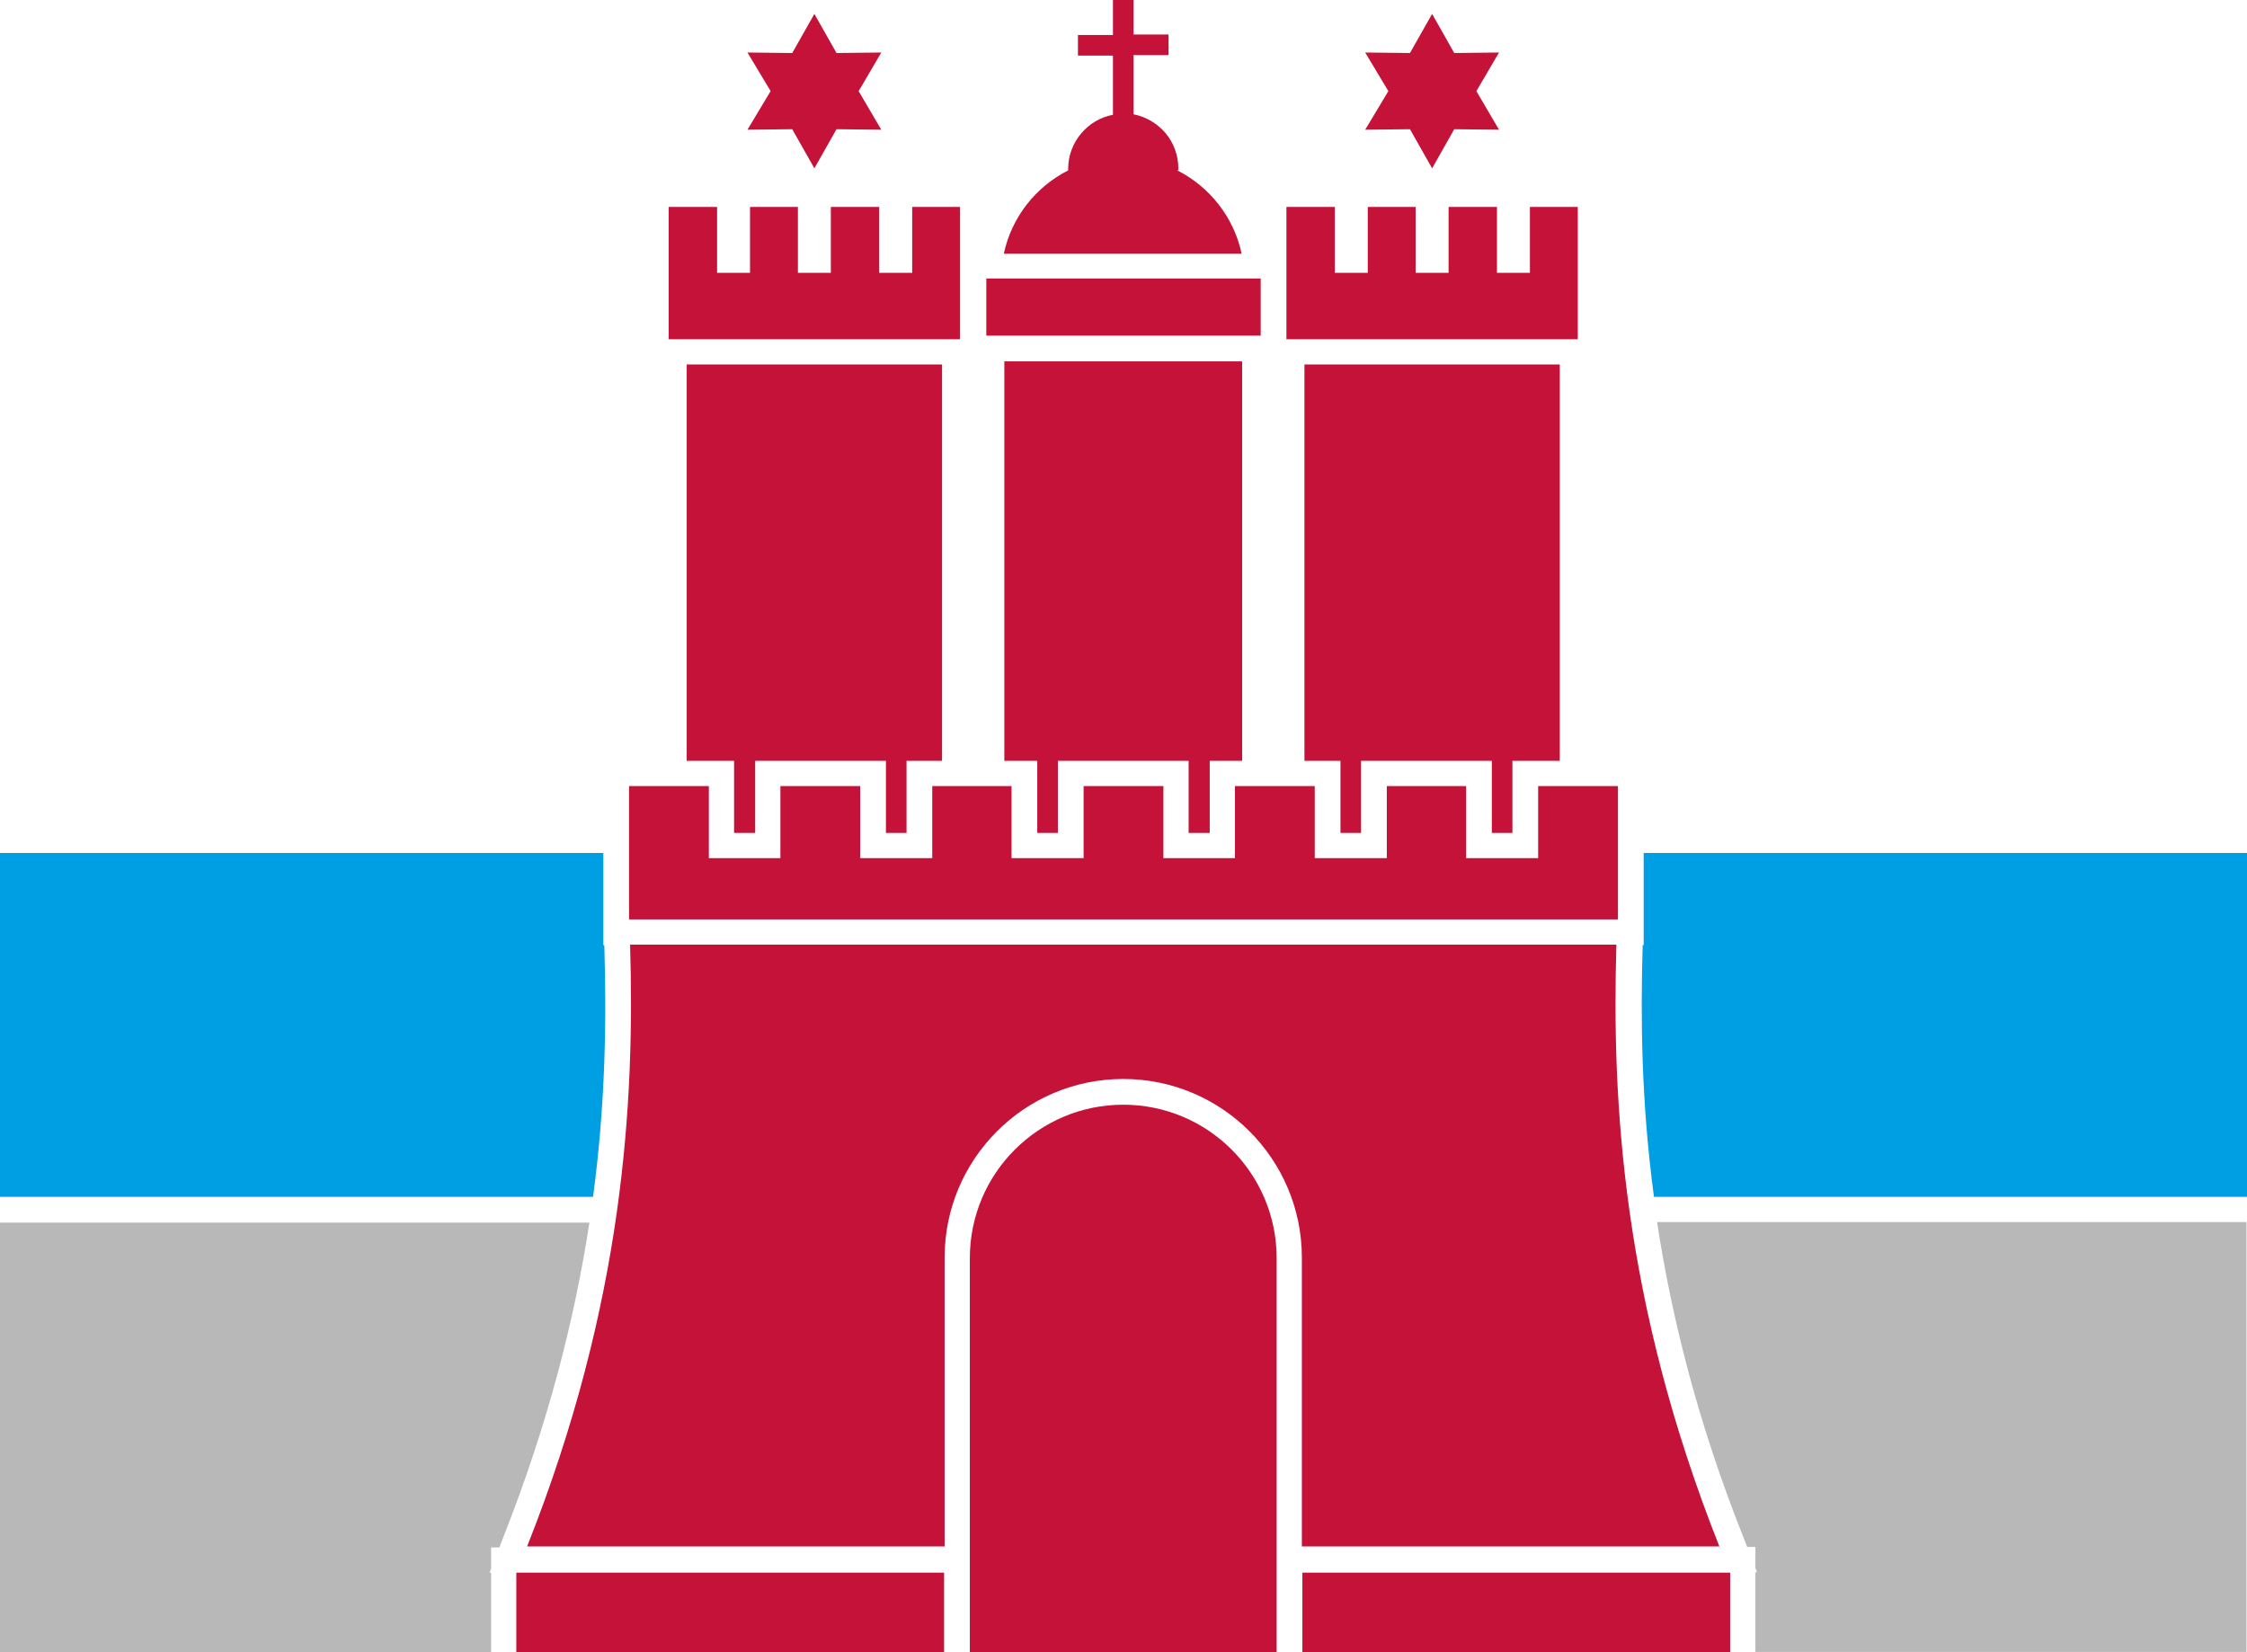 <?xml version="1.0" encoding="UTF-8"?> <svg xmlns="http://www.w3.org/2000/svg" id="Ebene_1" version="1.1" viewBox="0 0 436.5 321"><defs><style> .st0 { fill: #c41239; } .st1 { fill: #b8b8b8; } .st2 { fill: #009ee2; } </style></defs><g><polygon class="st0" points="177.2 40.2 177.2 53 170.8 53 170.8 40.2 161.4 40.2 161.4 53 155 53 155 40.2 145.7 40.2 145.7 53 139.3 53 139.3 40.2 129.9 40.2 129.9 65.9 186.5 65.9 186.5 40.2 177.2 40.2"></polygon><polygon class="st0" points="153.9 25.1 158.2 32.7 162.5 25.1 171.2 25.2 166.8 17.7 171.2 10.2 162.5 10.3 158.2 2.7 153.9 10.3 145.2 10.2 149.7 17.7 145.2 25.2 153.9 25.1"></polygon><polygon class="st0" points="176.1 161.8 176.1 147.8 183 147.8 183 70.8 133.4 70.8 133.4 147.8 142.6 147.8 142.6 161.8 146.7 161.8 146.7 147.8 172.1 147.8 172.1 161.8 176.1 161.8"></polygon><path class="st0" d="M218.2,209.6c19.2,0,34.7,15.6,34.7,34.7v56.1h81.1c-18.9-47.6-20.9-86.6-20-116.9H122.4c.9,30.3-1.1,69.3-20,116.9h81.1v-56.1c0-19.2,15.6-34.7,34.7-34.7Z"></path><rect class="st0" x="100.3" y="305.5" width="83.1" height="15.5"></rect><polygon class="st0" points="297.2 40.2 297.2 53 290.8 53 290.8 40.2 281.4 40.2 281.4 53 275 53 275 40.2 265.7 40.2 265.7 53 259.3 53 259.3 40.2 249.9 40.2 249.9 65.9 306.5 65.9 306.5 40.2 297.2 40.2"></polygon><polygon class="st0" points="273.9 25.1 278.2 32.7 282.5 25.1 291.2 25.2 286.8 17.7 291.2 10.2 282.5 10.3 278.2 2.7 273.9 10.3 265.2 10.2 269.7 17.7 265.2 25.2 273.9 25.1"></polygon><polygon class="st0" points="293.8 161.8 293.8 147.8 303 147.8 303 70.8 253.4 70.8 253.4 147.8 260.4 147.8 260.4 161.8 264.4 161.8 264.4 147.8 289.8 147.8 289.8 161.8 293.8 161.8"></polygon><polygon class="st0" points="314.3 178.6 314.3 166.7 314.3 152.7 298.8 152.7 298.8 166.7 284.8 166.7 284.8 152.7 269.4 152.7 269.4 166.7 255.4 166.7 255.4 152.7 239.9 152.7 239.9 166.7 226 166.7 226 152.7 218.2 152.7 210.5 152.7 210.5 166.7 196.5 166.7 196.5 152.7 181.1 152.7 181.1 166.7 167.1 166.7 167.1 152.7 151.6 152.7 151.6 166.7 137.7 166.7 137.7 152.7 122.2 152.7 122.2 166.7 122.2 178.6 218.2 178.6 314.3 178.6"></polygon><g><path class="st0" d="M228.9,33c0,0,0-.2,0-.3,0-5.2-3.7-9.5-8.7-10.5v-11.5h6.8v-4h-6.8V0h-4v6.8h-6.8v4h6.8v11.5c-4.9.9-8.7,5.3-8.7,10.5s0,.2,0,.3c-6.3,3.2-11,9.1-12.5,16.2h46.2c-1.5-7.1-6.2-13-12.5-16.2Z"></path><rect class="st0" x="191.6" y="54.1" width="53.3" height="11.1"></rect></g><polygon class="st0" points="235 161.8 235 147.8 241.3 147.8 241.3 70.2 218.2 70.2 195.1 70.2 195.1 147.8 201.5 147.8 201.5 161.8 205.5 161.8 205.5 147.8 218.2 147.8 230.9 147.8 230.9 161.8 235 161.8"></polygon><path class="st0" d="M218.2,214.6c-16.4,0-29.8,13.3-29.8,29.8v76.6h59.6v-76.6c0-16.4-13.3-29.8-29.8-29.8Z"></path><rect class="st0" x="253" y="305.5" width="83.1" height="15.5"></rect></g><path class="st2" d="M115.2,232.5c2.5-18.6,2.6-34.9,2.2-48.7v-.2h-.2v-17.9H0v66.8h115.2Z"></path><path class="st1" d="M95.4,305.5h-.3l.3-.8v-4.1h1.6l.7-1.8c8.9-22.5,14-43,16.8-61.3H0v83.5h95.4v-15.5Z"></path><path class="st2" d="M436.5,232.5v-66.8h-117.2v17.9h-.2v.2c-.4,13.8-.3,30.1,2.2,48.7h115.2Z"></path><path class="st1" d="M321.9,237.4c2.8,18.3,7.8,38.7,16.8,61.3l.7,1.8h1.6v4.1l.3.8h-.3v15.5h95.4v-83.5h-114.5Z"></path></svg> 